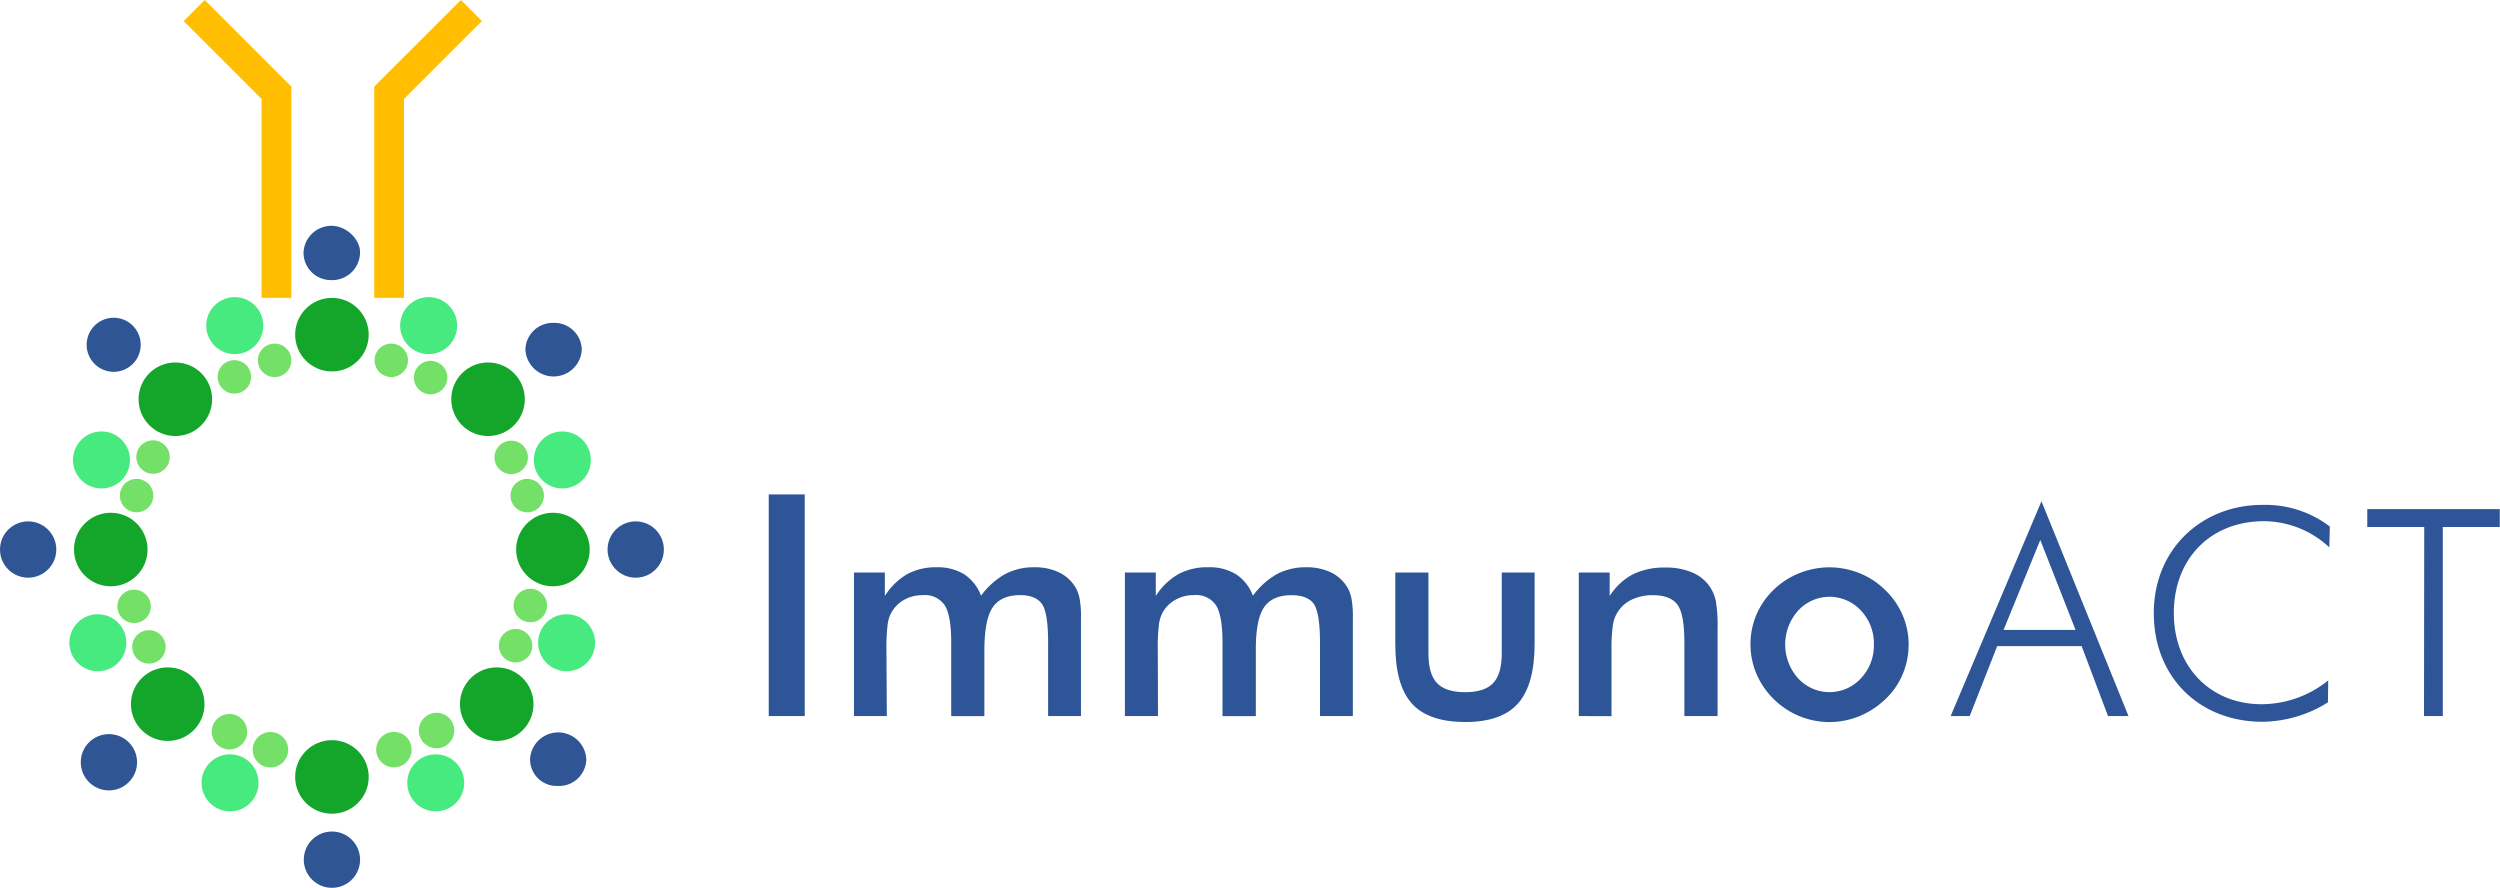 <?xml version="1.0" encoding="UTF-8"?> <svg xmlns="http://www.w3.org/2000/svg" viewBox="0 0 420.04 149.17"><defs><style>.cls-1{fill:#47ea7f;}.cls-2{fill:#305595;}.cls-3{fill:#75e067;}.cls-4{fill:#ffbf00;}.cls-5{fill:#14a62a;}.cls-6{fill:#2d5598;}</style></defs><title>ImmunoACT Logo</title><g id="Layer_2" data-name="Layer 2"><g id="Layer_1-2" data-name="Layer 1"><circle class="cls-1" cx="39.44" cy="54.71" r="4.79"></circle><circle class="cls-1" cx="17.05" cy="77.28" r="4.79"></circle><circle class="cls-1" cx="16.44" cy="107.99" r="4.79"></circle><circle class="cls-1" cx="38.65" cy="131.53" r="4.79"></circle><circle class="cls-1" cx="73.21" cy="131.53" r="4.79"></circle><circle class="cls-1" cx="95.2" cy="107.99" r="4.79"></circle><circle class="cls-1" cx="94.48" cy="77.28" r="4.79"></circle><circle class="cls-1" cx="72.02" cy="54.71" r="4.79"></circle><circle class="cls-2" cx="4.73" cy="92.33" r="4.73"></circle><path class="cls-2" d="M98.51,127.52a4.57,4.57,0,0,1-4.75,4.53,4.47,4.47,0,0,1-4.7-4.48,4.73,4.73,0,0,1,9.45,0Z"></path><path class="cls-2" d="M19.1,53.39a4.54,4.54,0,1,1,0,9.08,4.54,4.54,0,1,1,0-9.08Z"></path><path class="cls-2" d="M60.49,42.54a4.67,4.67,0,0,1-4.86,4.52A4.59,4.59,0,0,1,51,42.38a4.69,4.69,0,0,1,4.78-4.44C58.36,38,60.63,40.4,60.49,42.54Z"></path><path class="cls-2" d="M93,54.25a4.6,4.6,0,0,1,4.75,4.48,4.74,4.74,0,0,1-9.47,0A4.59,4.59,0,0,1,93,54.25Z"></path><circle class="cls-3" cx="45.44" cy="125.97" r="2.98"></circle><circle class="cls-3" cx="66.18" cy="125.95" r="2.98"></circle><circle class="cls-3" cx="73.35" cy="122.74" r="2.98"></circle><circle class="cls-3" cx="38.55" cy="122.94" r="2.98"></circle><circle class="cls-3" cx="39.38" cy="63.32" r="2.81"></circle><circle class="cls-3" cx="46.14" cy="60.54" r="2.81"></circle><circle class="cls-3" cx="25.02" cy="108.69" r="2.81"></circle><circle class="cls-3" cx="22.53" cy="101.88" r="2.81"></circle><circle class="cls-3" cx="65.74" cy="60.54" r="2.81"></circle><circle class="cls-3" cx="72.35" cy="63.44" r="2.81"></circle><circle class="cls-3" cx="85.89" cy="76.85" r="2.81"></circle><circle class="cls-3" cx="88.58" cy="83.27" r="2.81"></circle><circle class="cls-3" cx="89.1" cy="101.74" r="2.81"></circle><circle class="cls-3" cx="86.63" cy="108.49" r="2.81"></circle><circle class="cls-3" cx="22.95" cy="83.27" r="2.81"></circle><circle class="cls-3" cx="25.71" cy="76.79" r="2.81"></circle><circle class="cls-2" cx="106.81" cy="92.33" r="4.73"></circle><circle class="cls-2" cx="18.3" cy="128.07" r="4.73"></circle><circle class="cls-2" cx="55.77" cy="144.44" r="4.73"></circle><polygon class="cls-4" points="48.95 50.05 43.95 50.05 43.95 16.62 30.86 3.54 34.4 0 48.95 14.55 48.95 50.05"></polygon><polygon class="cls-4" points="62.88 50.05 67.88 50.05 67.88 16.62 80.97 3.54 77.44 0 62.88 14.55 62.88 50.05"></polygon><circle class="cls-5" cx="55.77" cy="56.23" r="6.18"></circle><circle class="cls-5" cx="82" cy="67.08" r="6.18"></circle><circle class="cls-5" cx="29.46" cy="67.08" r="6.18"></circle><circle class="cls-5" cx="18.61" cy="92.33" r="6.18"></circle><circle class="cls-5" cx="92.9" cy="92.33" r="6.18"></circle><circle class="cls-5" cx="28.18" cy="118.31" r="6.18"></circle><circle class="cls-5" cx="83.46" cy="118.31" r="6.18"></circle><circle class="cls-5" cx="55.77" cy="130.54" r="6.18"></circle><path class="cls-6" d="M343,84.22l14.62,36.09h-3.44l-4.43-11.75H335.56l-4.62,11.75h-3.2Zm5.73,21.62L342.8,90.73l-6.17,15.11Z"></path><path class="cls-6" d="M380.4,87.57c-9.09,0-15.16,6.41-15.16,15.4,0,9.28,6.36,15.35,14.72,15.35a17.89,17.89,0,0,0,11.22-4l-.05,3.69a21.16,21.16,0,0,1-11,3.26c-10.44,0-18.26-7.34-18.26-18.27,0-10.69,8-18.17,18.26-18.17a17.82,17.82,0,0,1,11.32,3.64l-.09,3.5A16.17,16.17,0,0,0,380.4,87.57Z"></path><path class="cls-6" d="M407.31,88.54h-9.57v-3H420v3h-9.57v31.77h-3.16Z"></path><path class="cls-6" d="M129.16,120.31V83.07h6.05v37.24Z"></path><path class="cls-6" d="M149,120.31h-5.52V96.2h5.19v3.94a11,11,0,0,1,3.76-3.68,10.07,10.07,0,0,1,4.94-1.15A8.51,8.51,0,0,1,162,96.49a7.37,7.37,0,0,1,2.83,3.6,12.74,12.74,0,0,1,4.06-3.64,10.26,10.26,0,0,1,4.89-1.14,9.43,9.43,0,0,1,4.18.87,6.53,6.53,0,0,1,2.77,2.56,6.12,6.12,0,0,1,.67,1.88,16.67,16.67,0,0,1,.22,3.13v16.56h-5.52V107.92q0-4.86-1-6.39c-.69-1-1.91-1.54-3.68-1.54q-3.25,0-4.64,2.07t-1.39,7.26v11h-5.57V107.92q0-4.47-1.08-6.2A4,4,0,0,0,155,100a6.11,6.11,0,0,0-3,.73,5.43,5.43,0,0,0-2.85,4.1,31.54,31.54,0,0,0-.21,4.5Z"></path><path class="cls-6" d="M194.56,120.31H189V96.2h5.19v3.94A11,11,0,0,1,198,96.46a10.11,10.11,0,0,1,5-1.15,8.51,8.51,0,0,1,4.68,1.18,7.37,7.37,0,0,1,2.83,3.6,12.82,12.82,0,0,1,4.05-3.64,10.33,10.33,0,0,1,4.9-1.14,9.43,9.43,0,0,1,4.18.87,6.53,6.53,0,0,1,2.77,2.56,6.12,6.12,0,0,1,.67,1.88,16.67,16.67,0,0,1,.22,3.13v16.56h-5.52V107.92c0-3.24-.35-5.37-1-6.39S218.76,100,217,100q-3.25,0-4.64,2.07T211,109.32v11H205.4V107.92q0-4.47-1.08-6.2a4,4,0,0,0-3.73-1.73,6.08,6.08,0,0,0-3,.73,5.6,5.6,0,0,0-2.14,2,5.69,5.69,0,0,0-.71,2.06,31.54,31.54,0,0,0-.21,4.5Z"></path><path class="cls-6" d="M240,96.2v13.58c0,2.34.49,4,1.45,5s2.54,1.52,4.71,1.52,3.74-.5,4.71-1.52,1.45-2.7,1.45-5V96.2h5.52v11.93q0,6.91-2.78,10.05c-1.84,2.08-4.8,3.13-8.85,3.13s-7.11-1-9-3.11-2.78-5.43-2.78-10.07V96.2Z"></path><path class="cls-6" d="M265.26,120.31V96.2h5.19v3.94a10.39,10.39,0,0,1,3.89-3.64,11.93,11.93,0,0,1,5.45-1.14,11.13,11.13,0,0,1,4.59.85,6.66,6.66,0,0,1,3,2.53,6.79,6.79,0,0,1,.92,2.32,25.42,25.42,0,0,1,.28,4.63v14.62H283V107.92c0-3.17-.39-5.27-1.16-6.32S279.67,100,277.7,100a8.09,8.09,0,0,0-3.45.71,5.57,5.57,0,0,0-2.37,2A5.45,5.45,0,0,0,271,105a27.62,27.62,0,0,0-.24,4.33v11Z"></path><path class="cls-6" d="M294.11,108.28A12.58,12.58,0,0,1,298,99.1a13,13,0,0,1,4.28-2.78,13.55,13.55,0,0,1,5.06-1,13.76,13.76,0,0,1,5.13,1,13.17,13.17,0,0,1,4.31,2.85,12.83,12.83,0,0,1,2.9,4.2,12.49,12.49,0,0,1,1,4.91,12.9,12.9,0,0,1-1,5,12.35,12.35,0,0,1-2.86,4.15,13.93,13.93,0,0,1-4.4,2.89,13.48,13.48,0,0,1-5.09,1,13.34,13.34,0,0,1-5-1,13.42,13.42,0,0,1-7.2-7.06A12.7,12.7,0,0,1,294.11,108.28Zm20.73,0a8,8,0,0,0-2.16-5.68,7.16,7.16,0,0,0-10.57,0,8.53,8.53,0,0,0,0,11.37,7.17,7.17,0,0,0,10.56,0A8,8,0,0,0,314.84,108.33Z"></path></g></g></svg> 